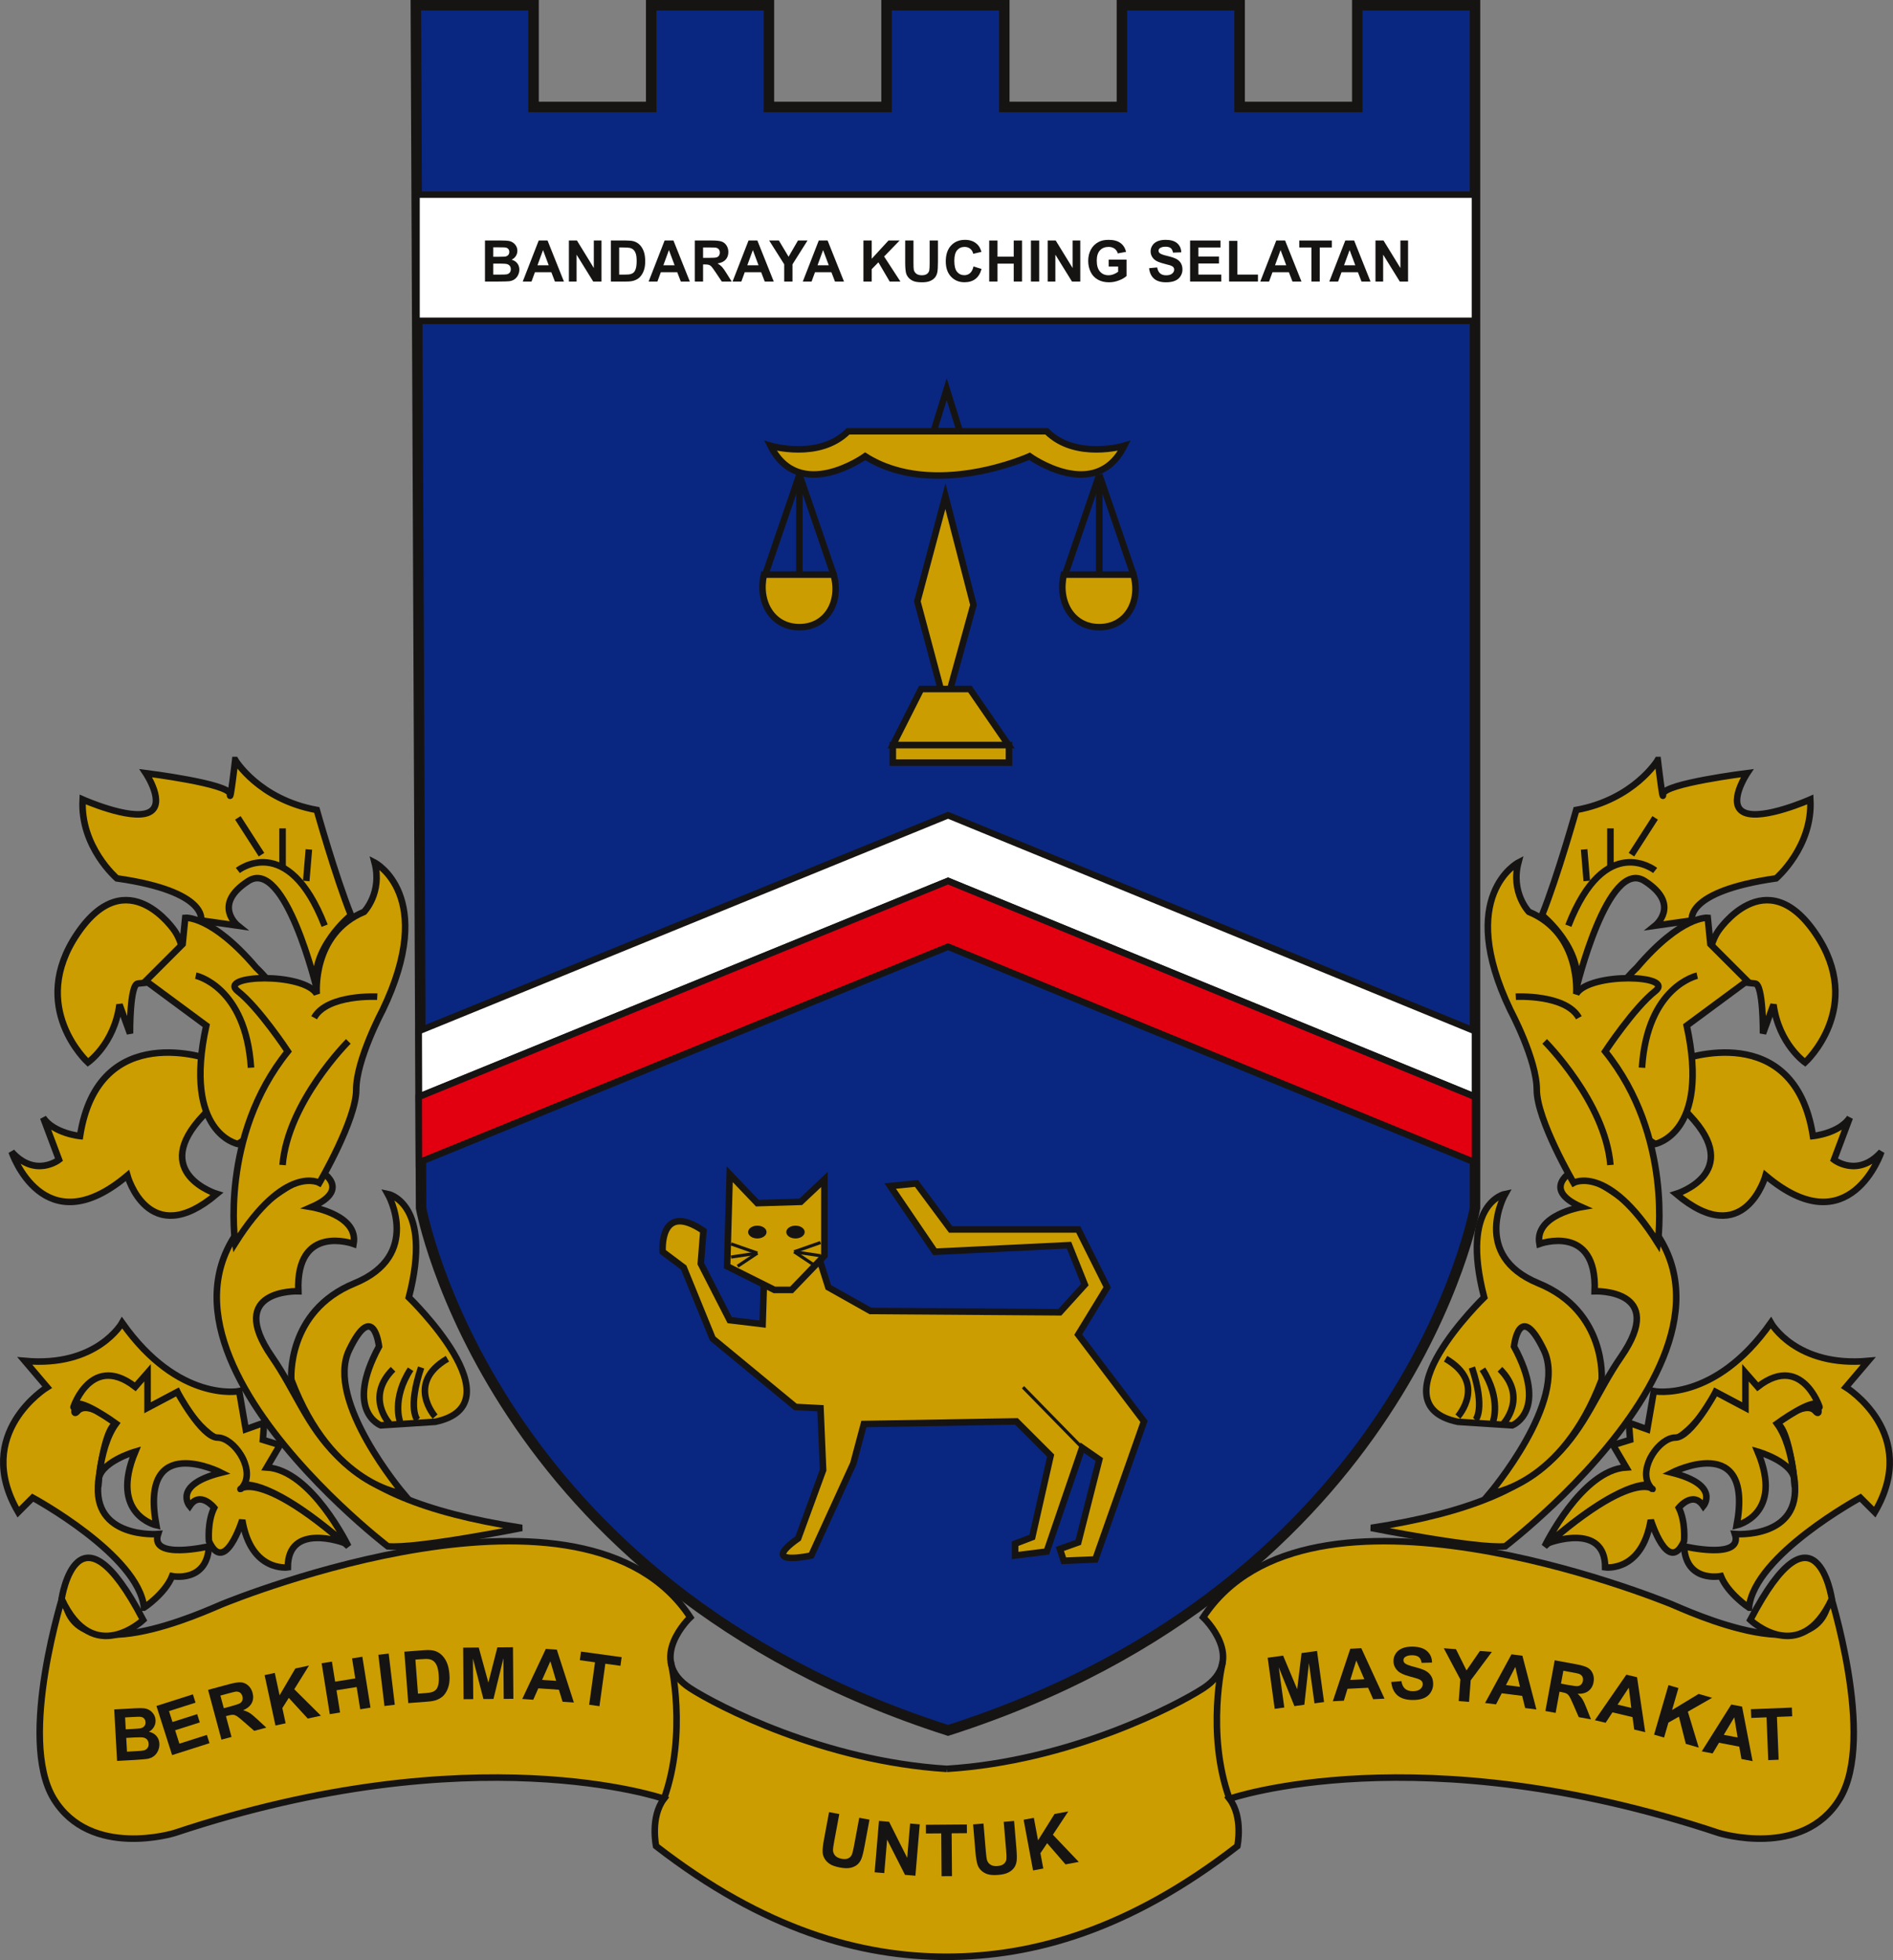 <svg xmlns:dc="http://purl.org/dc/elements/1.1/" xmlns:cc="http://creativecommons.org/ns#" xmlns:rdf="http://www.w3.org/1999/02/22-rdf-syntax-ns#" xmlns:svg="http://www.w3.org/2000/svg" xmlns="http://www.w3.org/2000/svg" xmlns:sodipodi="http://sodipodi.sourceforge.net/DTD/sodipodi-0.dtd" xmlns:inkscape="http://www.inkscape.org/namespaces/inkscape" width="289pt" height="299.297pt" viewBox="0 0 289 299.297" id="svg3270" inkscape:version="0.48.4 r9939" sodipodi:docname="South_Kuching_Emblem.svg"><rect x="0" y="0" width="289" height="299.297" fill="#808080" stroke="none"/><title id="title3272">Emblem of South Kuching</title><defs id="defs3274"><clipPath id="Clip0"><path d="M0 0 L298.49 0 L298.49 299.306 L0 299.306 L0 0 Z" transform="translate(-4.745, 8e-05)" id="path3277"></path></clipPath><clipPath id="Clip1"><path d="M0 0 L77.466 0 L77.466 17.358 L0 17.358 L0 0 Z" transform="translate(17.438, 251.531)" id="path3280"></path></clipPath><clipPath id="Clip2"><path d="M0 0 L84.927 0 L84.927 130.438 L0 130.438 L0 0 Z" transform="translate(-4.745, 115.552)" id="path3283"></path></clipPath><clipPath id="Clip3"><path d="M0 0 L84.927 0 L84.927 130.438 L0 130.438 L0 0 Z" transform="translate(208.818, 115.552)" id="path3286"></path></clipPath><clipPath id="Clip4"><path d="M0 0 L14.135 0 L14.135 4.096 L0 4.096 L0 0 Z" transform="translate(111.365, 189.499)" id="path3289"></path></clipPath><clipPath id="Clip5"><path d="M0 0 L140.928 0 L140.928 6.484 L0 6.484 L0 0 Z" transform="translate(74.04, 36.624)" id="path3292"></path></clipPath><clipPath id="Clip6"><path d="M0 0 L39.125 0 L39.125 9.896 L0 9.896 L0 0 Z" transform="translate(125.569, 276.6)" id="path3295"></path></clipPath><clipPath id="Clip7"><path d="M0 0 L80.078 0 L80.078 17.497 L0 17.497 L0 0 Z" transform="translate(193.532, 251.427)" id="path3298"></path></clipPath></defs><g id="1"><g id="Group8" clip-path="url(#Clip0)"><path style="fill:#cb9d00; fill-rule:nonzero;stroke:#161413; stroke-width:1; stroke-linecap:butt; stroke-linejoin:miter; stroke-dasharray:none;" d="M141.953 47.635 C160.762 46.46 177 37.994 181.106 35.337 C187.932 30.921 181.106 24.495 181.106 24.495 C197.168 0 250.576 21.684 252.584 22.487 C254.592 23.291 276.678 33.731 276.678 20.479 C276.678 20.479 283.906 42.968 278.284 52.204 C272.662 61.439 259.812 57.424 259.812 57.424 C214.033 42.164 185.121 52.204 185.121 52.204 C187.254 55.015 186.326 59.431 186.326 59.431 C169.833 72.225 155.095 76.321 141.953 76.33 C128.811 76.339 114.073 72.225 97.581 59.431 C97.581 59.431 96.652 55.015 98.785 52.204 C98.785 52.204 69.873 42.164 24.094 57.424 C24.094 57.424 11.244 61.439 5.622 52.204 C0 42.968 7.229 20.479 7.229 20.479 C7.229 33.731 29.314 23.291 31.322 22.487 C33.33 21.684 86.738 0 102.801 24.495 C102.801 24.495 95.975 30.921 102.801 35.337 C106.906 37.994 123.144 46.46 141.953 47.635 " transform="translate(2.581, 222.467)" id="path3302"></path><path style="fill:#092781; fill-rule:nonzero;stroke:#161413; stroke-width:1.606; stroke-linecap:butt; stroke-linejoin:miter; stroke-dasharray:none;" d="M0.8 183.65 C0.8 183.65 11.106 240.939 81.248 263.427 C151.389 240.939 161.695 183.65 161.695 183.65 L161.695 0 L143.729 0 L143.729 15.528 L125.762 15.528 L125.762 0 L107.796 0 L107.796 15.528 L89.831 15.528 L89.831 0 L71.865 0 L71.865 15.528 L53.898 15.528 L53.898 0 L35.932 0 L35.932 15.528 L17.966 15.528 L17.966 0 L0 0 L0.8 183.65 Z" transform="translate(63.488, 0.803)" id="path3304"></path><path style="fill:#ffffff; fill-rule:nonzero;stroke:#161413; stroke-width:1; stroke-linecap:butt; stroke-linejoin:miter; stroke-dasharray:none;" d="M0 32.968 L80.814 0 L161.261 32.968 L161.261 42.983 L80.814 10.039 L0.029 42.983 L0 32.968 Z" transform="translate(63.922, 124.485)" id="path3306"></path><path style="fill:#e20010; fill-rule:nonzero;stroke:#161413; stroke-width:1; stroke-linecap:butt; stroke-linejoin:miter; stroke-dasharray:none;" d="M0 32.968 L80.814 0 L161.261 32.968 L161.261 42.983 L80.814 10.039 L0.029 42.983 L0 32.968 Z" transform="translate(63.922, 134.524)" id="path3308"></path><path style="fill:#ffffff; fill-rule:nonzero;stroke:#161413; stroke-width:1; stroke-linecap:butt; stroke-linejoin:miter; stroke-dasharray:none;" d="M161.6 19.275 L0 19.275 L0 0 L161.6 0 L161.6 19.275 Z" transform="translate(63.583, 29.716)" id="path3310"></path><g id="Group1" clip-path="url(#Clip1)"><path style="fill:#161413; fill-rule:nonzero;stroke:none;" d="M0 0.209 L3.143 0.035 C3.765 0 4.231 0 4.539 0.035 C4.848 0.07 5.127 0.163 5.378 0.315 C5.628 0.466 5.841 0.674 6.017 0.938 C6.193 1.203 6.291 1.505 6.31 1.845 C6.33 2.213 6.25 2.557 6.068 2.875 C5.887 3.193 5.63 3.438 5.299 3.611 C5.786 3.725 6.168 3.941 6.443 4.264 C6.72 4.585 6.87 4.973 6.896 5.428 C6.915 5.785 6.852 6.137 6.704 6.484 C6.556 6.831 6.344 7.114 6.067 7.332 C5.791 7.55 5.443 7.693 5.024 7.764 C4.761 7.807 4.123 7.86 3.112 7.924 L0.436 8.071 L0 0.209 Z M1.66 1.43 L1.761 3.248 L2.801 3.191 C3.42 3.156 3.804 3.126 3.953 3.1 C4.223 3.053 4.431 2.946 4.578 2.782 C4.725 2.618 4.792 2.409 4.777 2.155 C4.764 1.912 4.686 1.719 4.543 1.574 C4.401 1.43 4.196 1.348 3.93 1.331 C3.772 1.321 3.319 1.338 2.572 1.379 L1.66 1.43 Z M1.833 4.557 L1.95 6.659 L3.419 6.577 C3.991 6.546 4.354 6.51 4.505 6.469 C4.739 6.413 4.925 6.298 5.064 6.123 C5.204 5.949 5.266 5.722 5.25 5.443 C5.237 5.207 5.169 5.01 5.045 4.852 C4.922 4.693 4.75 4.583 4.529 4.52 C4.309 4.457 3.837 4.445 3.115 4.485 L1.833 4.557 Z" transform="translate(17.438, 260.818)" id="path3313"></path><path style="fill:#161413; fill-rule:nonzero;stroke:none;" d="M2.392 9.278 L0 1.773 L5.564 0 L5.969 1.27 L1.92 2.56 L2.45 4.224 L6.218 3.023 L6.621 4.287 L2.853 5.488 L3.504 7.531 L7.697 6.194 L8.1 7.459 L2.392 9.278 Z" transform="translate(23.883, 258.723)" id="path3315"></path><path style="fill:#161413; fill-rule:nonzero;stroke:none;" d="M2.045 8.784 L0 1.179 L3.232 0.309 C4.045 0.091 4.654 0 5.059 0.037 C5.464 0.075 5.824 0.238 6.14 0.528 C6.455 0.818 6.673 1.188 6.794 1.638 C6.947 2.208 6.906 2.725 6.671 3.187 C6.435 3.648 5.997 4.018 5.356 4.294 C5.739 4.398 6.07 4.538 6.349 4.711 C6.627 4.885 7.03 5.218 7.556 5.711 L8.883 6.945 L7.046 7.439 L5.491 6.082 C4.938 5.597 4.568 5.297 4.381 5.183 C4.194 5.067 4.012 5.003 3.834 4.99 C3.656 4.976 3.391 5.018 3.038 5.112 L2.727 5.196 L3.581 8.371 L2.045 8.784 Z M2.4 3.981 L3.537 3.677 C4.273 3.478 4.725 3.323 4.892 3.212 C5.058 3.101 5.173 2.954 5.236 2.774 C5.298 2.595 5.299 2.39 5.238 2.162 C5.169 1.906 5.045 1.718 4.866 1.597 C4.688 1.476 4.468 1.429 4.207 1.454 C4.079 1.471 3.703 1.562 3.08 1.73 L1.882 2.052 L2.4 3.981 Z" transform="translate(31.766, 256.858)" id="path3317"></path><path style="fill:#161413; fill-rule:nonzero;stroke:none;" d="M1.659 9.157 L0 1.462 L1.554 1.127 L2.29 4.544 L4.692 0.45 L6.781 0 L4.53 3.622 L8.598 7.661 L6.587 8.095 L3.693 4.939 L2.711 6.497 L3.212 8.822 L1.659 9.157 Z" transform="translate(40.395, 254.324)" id="path3319"></path><path style="fill:#161413; fill-rule:nonzero;stroke:none;" d="M1.245 8.77 L0 0.996 L1.569 0.744 L2.059 3.804 L5.135 3.311 L4.644 0.252 L6.214 0 L7.459 7.774 L5.89 8.025 L5.346 4.626 L2.27 5.119 L2.814 8.518 L1.245 8.77 Z" transform="translate(49.103, 252.98)" id="path3321"></path><path style="fill:#161413; fill-rule:nonzero;stroke:none;" d="M0.932 8.006 L0 0.188 L1.579 0 L2.51 7.817 L0.932 8.006 Z" transform="translate(57.762, 252.497)" id="path3323"></path><path style="fill:#161413; fill-rule:nonzero;stroke:none;" d="M0 0.272 L2.897 0.05 C3.551 0 4.053 0.013 4.403 0.086 C4.874 0.186 5.287 0.398 5.642 0.719 C5.997 1.04 6.279 1.445 6.489 1.934 C6.699 2.422 6.832 3.034 6.888 3.769 C6.937 4.416 6.899 4.979 6.774 5.459 C6.622 6.046 6.377 6.529 6.039 6.91 C5.785 7.199 5.429 7.436 4.973 7.622 C4.631 7.76 4.168 7.851 3.583 7.896 L0.599 8.123 L0 0.272 Z M1.687 1.478 L2.083 6.679 L3.267 6.589 C3.71 6.555 4.028 6.506 4.22 6.44 C4.473 6.356 4.677 6.231 4.835 6.065 C4.993 5.898 5.112 5.636 5.192 5.275 C5.273 4.916 5.29 4.433 5.244 3.825 C5.197 3.218 5.108 2.757 4.976 2.439 C4.844 2.123 4.675 1.881 4.468 1.714 C4.261 1.546 4.007 1.441 3.706 1.399 C3.481 1.367 3.045 1.375 2.399 1.424 L1.687 1.478 Z" transform="translate(61.73, 251.94)" id="path3325"></path><path style="fill:#161413; fill-rule:nonzero;stroke:none;" d="M0.062 7.935 L0 0.061 L2.379 0.041 L3.851 5.401 L5.221 0.019 L7.606 0 L7.668 7.874 L6.191 7.886 L6.142 1.688 L4.628 7.899 L3.097 7.91 L1.491 1.725 L1.54 7.923 L0.062 7.935 Z" transform="translate(70.709, 251.531)" id="path3327"></path><path style="fill:#161413; fill-rule:nonzero;stroke:none;" d="M7.884 8.188 L6.158 8.07 L5.595 6.238 L2.454 6.022 L1.683 7.763 L0 7.647 L3.6 0 L5.277 0.115 L7.884 8.188 Z M5.176 4.88 L4.294 1.89 L3.033 4.732 L5.176 4.88 Z" transform="translate(79.729, 251.783)" id="path3329"></path><path style="fill:#161413; fill-rule:nonzero;stroke:none;" d="M1.42 8.12 L2.315 1.639 L0 1.319 L0.182 0 L6.381 0.855 L6.2 2.175 L3.89 1.855 L2.996 8.338 L1.42 8.12 Z" transform="translate(88.523, 252.193)" id="path3331"></path></g><path style="fill:none;stroke:#161413; stroke-width:1; stroke-linecap:butt; stroke-linejoin:miter; stroke-dasharray:none;" d="M1.039 0 C1.039 0 3.614 10.851 0 20.892 " transform="translate(101.366, 253.78)" id="path3333"></path><g id="Group2" clip-path="url(#Clip2)"><path style="fill:#cb9d00; fill-rule:nonzero;stroke:#161413; stroke-width:1; stroke-linecap:butt; stroke-linejoin:miter; stroke-dasharray:none;" d="M0.401 6.024 C0.401 6.024 7.63 9.236 10.44 8.031 C13.252 6.827 10.04 2.008 10.04 2.008 C10.04 2.008 22.89 3.614 22.89 5.22 C22.89 6.827 23.692 0 23.692 0 C23.692 0 27.307 6.024 36.141 7.63 C36.141 7.63 38.952 17.669 41.361 23.692 C41.361 23.692 34.937 28.913 36.141 34.937 C36.141 34.937 31.322 14.858 25.7 18.472 C20.079 22.086 24.094 25.299 24.094 25.299 L18.472 24.496 C18.472 24.496 19.677 20.079 5.622 18.071 C5.622 18.071 0 13.252 0.401 6.024 Z" transform="translate(12.219, 116.052)" id="path3336"></path><path style="fill:none;stroke:#161413; stroke-width:1; stroke-linecap:butt; stroke-linejoin:miter; stroke-dasharray:none;" d="M0 6.023 C0 6.023 7.629 0 13.252 14.456 " transform="translate(36.313, 126.895)" id="path3338"></path><path style="fill:none;stroke:#161413; stroke-width:1; stroke-linecap:butt; stroke-linejoin:miter; stroke-dasharray:none;" d="M0 6.024 L0 0 " transform="translate(43.14, 126.493)" id="path3340"></path><path style="fill:none;stroke:#161413; stroke-width:1; stroke-linecap:butt; stroke-linejoin:miter; stroke-dasharray:none;" d="M3.614 5.622 L0 0 " transform="translate(36.313, 124.887)" id="path3342"></path><path style="fill:none;stroke:#161413; stroke-width:1; stroke-linecap:butt; stroke-linejoin:miter; stroke-dasharray:none;" d="M0 4.819 L0.402 0 " transform="translate(46.753, 129.705)" id="path3344"></path><path style="fill:#cb9d00; fill-rule:nonzero;stroke:#161413; stroke-width:1; stroke-linecap:butt; stroke-linejoin:miter; stroke-dasharray:none;" d="M50.998 57.424 C50.998 57.424 0 18.472 40.558 0 C40.558 0 45.778 2.811 39.353 5.621 C39.353 5.621 46.582 6.826 45.778 11.244 C45.778 11.244 36.944 8.031 37.346 18.472 C37.346 18.472 26.102 18.07 33.33 28.511 C40.558 38.952 40.157 49.794 71.478 54.612 C71.478 54.612 55.416 57.825 50.998 57.424 Z" transform="translate(8.203, 178.697)" id="path3346"></path><path style="fill:#cb9d00; fill-rule:nonzero;stroke:#161413; stroke-width:1; stroke-linecap:butt; stroke-linejoin:miter; stroke-dasharray:none;" d="M30.519 6.426 C30.519 6.426 13.252 0 10.44 18.07 C10.44 18.07 6.425 17.669 4.818 15.26 L7.229 21.685 C7.229 21.685 3.614 24.496 0 20.48 C0 20.48 4.818 34.936 17.668 24.094 C17.668 24.094 20.881 35.739 31.322 26.904 C31.322 26.904 20.881 23.692 29.314 14.857 C37.747 6.024 30.519 6.426 30.519 6.426 Z" transform="translate(1.778, 155.406)" id="path3348"></path><path style="fill:#cb9d00; fill-rule:nonzero;stroke:#161413; stroke-width:1; stroke-linecap:butt; stroke-linejoin:miter; stroke-dasharray:none;" d="M16.866 18.873 C15.599 18.969 15.661 26.503 15.661 26.503 L14.055 22.086 C13.251 28.11 9.236 30.92 9.236 30.92 C9.236 30.92 0 22.488 7.63 11.244 C15.259 0 22.487 10.843 22.487 10.843 C22.487 10.843 27.576 18.071 16.866 18.873 Z" transform="translate(4.188, 131.311)" id="path3350"></path><path style="fill:#cb9d00; fill-rule:nonzero;stroke:#161413; stroke-width:1; stroke-linecap:butt; stroke-linejoin:miter; stroke-dasharray:none;" d="M57.424 34.133 C57.424 34.133 51.802 22.487 44.975 22.086 L46.983 18.673 L44.373 17.869 L44.574 15.259 L41.763 16.263 L40.759 10.44 C40.759 10.44 31.523 12.247 22.889 0 C22.889 0 19.074 6.826 8.031 5.822 L11.444 9.838 C11.444 9.838 0 16.865 7.027 28.912 L9.235 26.704 C9.235 26.704 25.43 35.472 26.233 43.503 C26.233 43.503 29.446 41.364 30.519 38.684 C30.519 38.684 35.871 39.755 36.141 34.133 C36.141 34.133 27.04 36.275 28.379 32.26 C28.379 32.26 18.202 33.062 19.275 24.229 C20.348 15.393 21.955 15.393 21.955 15.393 C21.955 15.393 17.669 11.642 16.062 13.518 C14.456 15.393 17.135 5.757 24.896 9.772 L26.503 8.699 L26.773 12.984 L31.322 10.575 C31.322 10.575 34.001 16.461 38.55 18.337 C43.099 20.213 41.493 24.762 41.493 24.762 C41.493 24.762 45.508 23.692 57.424 34.133 Z" transform="translate(-4.245, 201.988)" id="path3352"></path><path style="fill:#cb9d00; fill-rule:nonzero;stroke:#161413; stroke-width:1; stroke-linecap:butt; stroke-linejoin:miter; stroke-dasharray:none;" d="M9.907 15.526 C9.907 15.526 4.286 17.136 4.286 20.078 C4.286 23.02 4.019 15.259 6.965 11.243 C6.965 11.243 1.073 6.958 0.539 8.564 C0 10.171 2.679 0 9.907 5.622 L11.784 3.479 L11.784 8.834 L16.333 6.425 C16.333 6.425 20.078 13.383 22.488 13.383 C24.898 13.383 28.11 17.932 26.503 20.611 C24.898 23.29 25.97 15.793 41.763 29.445 C41.763 29.445 33.198 26.233 33.198 33.194 C33.198 33.194 27.577 33.998 26.24 25.967 C26.24 25.967 23.561 34.534 21.151 29.179 C21.151 29.179 20.882 26.236 21.954 24.094 C21.954 24.094 19.815 21.414 18.209 23.824 C18.209 23.824 15.53 20.611 23.027 18.738 C23.027 18.738 10.441 12.313 13.12 26.77 C13.12 26.77 5.892 25.163 9.907 15.526 Z" transform="translate(10.744, 206.138)" id="path3354"></path><path style="fill:#cb9d00; fill-rule:nonzero;stroke:#161413; stroke-width:1; stroke-linecap:butt; stroke-linejoin:miter; stroke-dasharray:none;" d="M0.803 28.377 C0.803 28.377 0 17.936 10.441 13.654 C20.881 9.372 15.529 0 15.529 0 C15.529 0 22.488 1.34 18.742 15.797 C18.742 15.797 35.607 32.123 22.757 34.802 L14.457 35.339 C14.457 35.339 8.837 33.195 14.192 23.292 C14.192 23.292 13.386 16.066 9.637 23.828 C5.892 31.59 17.939 45.779 17.939 45.779 C17.939 45.779 6.961 44.706 0.803 28.377 Z" transform="translate(43.673, 182.31)" id="path3356"></path><path style="fill:none;stroke:#161413; stroke-width:1; stroke-linecap:butt; stroke-linejoin:miter; stroke-dasharray:none;" d="M4.549 8.835 C4.549 8.835 0 3.746 6.425 0 " transform="translate(61.881, 207.474)" id="path3358"></path><path style="fill:none;stroke:#161413; stroke-width:1; stroke-linecap:butt; stroke-linejoin:miter; stroke-dasharray:none;" d="M3.752 8.301 C3.752 8.301 0 4.282 4.285 0 " transform="translate(55.72, 209.08)" id="path3360"></path><path style="fill:none;stroke:#161413; stroke-width:1; stroke-linecap:butt; stroke-linejoin:miter; stroke-dasharray:none;" d="M1.34 8.031 C1.34 8.031 0 4.549 2.946 0 " transform="translate(59.738, 209.08)" id="path3362"></path><path style="fill:none;stroke:#161413; stroke-width:1; stroke-linecap:butt; stroke-linejoin:miter; stroke-dasharray:none;" d="M1.603 8.031 C1.603 8.031 0 6.425 2.143 0 " transform="translate(62.148, 208.814)" id="path3364"></path><path style="fill:#cb9d00; fill-rule:nonzero;stroke:#161413; stroke-width:1; stroke-linecap:butt; stroke-linejoin:miter; stroke-dasharray:none;" d="M14.055 34.937 C14.055 34.937 5.622 33.33 9.235 16.866 L0 10.039 L5.622 4.418 L6.023 0.402 C6.023 0.402 10.039 0 16.866 8.031 C16.866 8.031 33.461 23.024 14.055 34.937 Z" transform="translate(22.258, 139.745)" id="path3366"></path><path style="fill:#cb9d00; fill-rule:nonzero;stroke:#161413; stroke-width:1; stroke-linecap:butt; stroke-linejoin:miter; stroke-dasharray:none;" d="M10.842 28.837 C10.842 28.837 6.425 22.15 3.212 19.643 C0 17.136 13.252 16.717 15.259 20.062 C15.259 20.062 14.456 10.866 22.487 7.524 C22.487 7.524 25.298 4.598 24.094 0 C24.094 0 33.731 5.015 25.298 22.567 C25.298 22.567 21.283 30.089 21.283 34.688 C21.283 39.284 15.66 48.898 15.66 48.898 C15.66 48.898 10.441 45.974 2.811 58.093 C2.811 58.093 0.401 41.794 10.842 28.837 Z" transform="translate(33.1, 131.713)" id="path3368"></path><path style="fill:none;stroke:#161413; stroke-width:1; stroke-linecap:butt; stroke-linejoin:miter; stroke-dasharray:none;" d="M0 0 C0 0 7.63 1.607 8.433 14.055 " transform="translate(29.888, 148.981)" id="path3370"></path><path style="fill:none;stroke:#161413; stroke-width:1; stroke-linecap:butt; stroke-linejoin:miter; stroke-dasharray:none;" d="M9.638 0.401 C9.638 0.401 2.008 0 0 3.614 " transform="translate(47.958, 151.791)" id="path3372"></path><path style="fill:none;stroke:#161413; stroke-width:1; stroke-linecap:butt; stroke-linejoin:miter; stroke-dasharray:none;" d="M10.039 0 C10.039 0 0.803 9.236 0 18.874 " transform="translate(43.14, 159.02)" id="path3374"></path></g><g id="Group3" clip-path="url(#Clip3)"><path style="fill:#cb9d00; fill-rule:nonzero;stroke:#161413; stroke-width:1; stroke-linecap:butt; stroke-linejoin:miter; stroke-dasharray:none;" d="M40.959 6.024 C40.959 6.024 33.73 9.236 30.92 8.031 C28.109 6.827 31.32 2.008 31.32 2.008 C31.32 2.008 18.472 3.614 18.472 5.22 C18.472 6.827 17.668 0 17.668 0 C17.668 0 14.054 6.024 5.22 7.63 C5.22 7.63 2.408 17.669 0 23.692 C0 23.692 6.424 28.913 5.22 34.937 C5.22 34.937 10.038 14.858 15.66 18.472 C21.282 22.086 17.267 25.299 17.267 25.299 L22.889 24.496 C22.889 24.496 21.684 20.079 35.738 18.071 C35.738 18.071 41.36 13.252 40.959 6.024 Z" transform="translate(235.421, 116.052)" id="path3377"></path><path style="fill:none;stroke:#161413; stroke-width:1; stroke-linecap:butt; stroke-linejoin:miter; stroke-dasharray:none;" d="M13.251 6.023 C13.251 6.023 5.621 0 0 14.456 " transform="translate(239.437, 126.895)" id="path3379"></path><path style="fill:none;stroke:#161413; stroke-width:1; stroke-linecap:butt; stroke-linejoin:miter; stroke-dasharray:none;" d="M0 6.024 L0 0 " transform="translate(245.86, 126.493)" id="path3381"></path><path style="fill:none;stroke:#161413; stroke-width:1; stroke-linecap:butt; stroke-linejoin:miter; stroke-dasharray:none;" d="M0 5.622 L3.614 0 " transform="translate(249.073, 124.887)" id="path3383"></path><path style="fill:none;stroke:#161413; stroke-width:1; stroke-linecap:butt; stroke-linejoin:miter; stroke-dasharray:none;" d="M0.402 4.819 L0 0 " transform="translate(241.845, 129.705)" id="path3385"></path><path style="fill:#cb9d00; fill-rule:nonzero;stroke:#161413; stroke-width:1; stroke-linecap:butt; stroke-linejoin:miter; stroke-dasharray:none;" d="M20.48 57.424 C20.48 57.424 71.478 18.472 30.92 0 C30.92 0 25.7 2.811 32.125 5.621 C32.125 5.621 24.898 6.826 25.7 11.244 C25.7 11.244 34.534 8.031 34.134 18.472 C34.134 18.472 45.376 18.07 38.149 28.511 C30.92 38.952 31.322 49.794 0 54.612 C0 54.612 16.062 57.825 20.48 57.424 Z" transform="translate(209.318, 178.697)" id="path3387"></path><path style="fill:#cb9d00; fill-rule:nonzero;stroke:#161413; stroke-width:1; stroke-linecap:butt; stroke-linejoin:miter; stroke-dasharray:none;" d="M7.229 6.426 C7.229 6.426 24.496 0 27.307 18.07 C27.307 18.07 31.322 17.669 32.929 15.26 L30.518 21.685 C30.518 21.685 34.134 24.496 37.747 20.48 C37.747 20.48 32.929 34.936 20.078 24.094 C20.078 24.094 16.866 35.739 6.425 26.904 C6.425 26.904 16.866 23.692 8.434 14.857 C0 6.024 7.229 6.426 7.229 6.426 Z" transform="translate(249.475, 155.406)" id="path3389"></path><path style="fill:#cb9d00; fill-rule:nonzero;stroke:#161413; stroke-width:1; stroke-linecap:butt; stroke-linejoin:miter; stroke-dasharray:none;" d="M10.707 18.873 C11.972 18.969 11.912 26.503 11.912 26.503 L13.518 22.086 C14.322 28.11 18.338 30.92 18.338 30.92 C18.338 30.92 27.573 22.488 19.943 11.244 C12.313 0 5.086 10.843 5.086 10.843 C5.086 10.843 0 18.071 10.707 18.873 Z" transform="translate(257.239, 131.311)" id="path3391"></path><path style="fill:#cb9d00; fill-rule:nonzero;stroke:#161413; stroke-width:1; stroke-linecap:butt; stroke-linejoin:miter; stroke-dasharray:none;" d="M0 34.133 C0 34.133 5.622 22.487 12.448 22.086 L10.441 18.673 L13.051 17.869 L12.851 15.259 L15.662 16.263 L16.665 10.44 C16.665 10.44 25.901 12.247 34.535 0 C34.535 0 38.35 6.826 49.393 5.822 L45.98 9.838 C45.98 9.838 57.424 16.865 50.397 28.912 L48.188 26.704 C48.188 26.704 31.991 35.472 31.188 43.503 C31.188 43.503 27.976 41.364 26.904 38.684 C26.904 38.684 21.55 39.755 21.283 34.133 C21.283 34.133 30.384 36.275 29.048 32.26 C29.048 32.26 39.219 33.062 38.15 24.229 C37.079 15.393 35.473 15.393 35.473 15.393 C35.473 15.393 39.756 11.642 41.361 13.518 C42.967 15.393 40.292 5.757 32.526 9.772 L30.92 8.699 L30.653 12.984 L26.103 10.575 C26.103 10.575 23.426 16.461 18.873 18.337 C14.321 20.213 15.928 24.762 15.928 24.762 C15.928 24.762 11.912 23.692 0 34.133 Z" transform="translate(235.821, 201.988)" id="path3393"></path><path style="fill:#cb9d00; fill-rule:nonzero;stroke:#161413; stroke-width:1; stroke-linecap:butt; stroke-linejoin:miter; stroke-dasharray:none;" d="M31.858 15.526 C31.858 15.526 37.481 17.136 37.481 20.078 C37.481 23.02 37.747 15.259 34.805 11.243 C34.805 11.243 40.69 6.958 41.23 8.564 C41.763 10.171 39.088 0 31.858 5.622 L29.985 3.479 L29.985 8.834 L25.435 6.425 C25.435 6.425 21.685 13.383 19.275 13.383 C16.866 13.383 13.653 17.932 15.26 20.611 C16.866 23.29 15.8 15.793 0 29.445 C0 29.445 8.568 26.233 8.568 33.194 C8.568 33.194 14.188 33.998 15.53 25.967 C15.53 25.967 18.205 34.534 20.615 29.179 C20.615 29.179 20.882 26.236 19.811 24.094 C19.811 24.094 21.954 21.414 23.561 23.824 C23.561 23.824 26.234 20.611 18.742 18.738 C18.742 18.738 31.323 12.313 28.646 26.77 C28.646 26.77 35.874 25.163 31.858 15.526 Z" transform="translate(236.489, 206.138)" id="path3395"></path><path style="fill:#cb9d00; fill-rule:nonzero;stroke:#161413; stroke-width:1; stroke-linecap:butt; stroke-linejoin:miter; stroke-dasharray:none;" d="M34.801 28.377 C34.801 28.377 35.605 17.936 25.164 13.654 C14.723 9.372 20.078 0 20.078 0 C20.078 0 13.117 1.34 16.865 15.797 C16.865 15.797 0 32.123 12.85 34.802 L21.148 35.339 C21.148 35.339 26.77 33.195 21.418 23.292 C21.418 23.292 22.221 16.066 25.967 23.828 C29.717 31.59 17.67 45.779 17.67 45.779 C17.67 45.779 28.645 44.706 34.801 28.377 Z" transform="translate(209.72, 182.31)" id="path3397"></path><path style="fill:none;stroke:#161413; stroke-width:1; stroke-linecap:butt; stroke-linejoin:miter; stroke-dasharray:none;" d="M1.872 8.835 C1.872 8.835 6.425 3.746 0 0 " transform="translate(220.697, 207.474)" id="path3399"></path><path style="fill:none;stroke:#161413; stroke-width:1; stroke-linecap:butt; stroke-linejoin:miter; stroke-dasharray:none;" d="M0.536 8.301 C0.536 8.301 4.281 4.282 0 0 " transform="translate(228.995, 209.08)" id="path3401"></path><path style="fill:none;stroke:#161413; stroke-width:1; stroke-linecap:butt; stroke-linejoin:miter; stroke-dasharray:none;" d="M1.607 8.031 C1.607 8.031 2.942 4.549 0 0 " transform="translate(226.318, 209.08)" id="path3403"></path><path style="fill:none;stroke:#161413; stroke-width:1; stroke-linecap:butt; stroke-linejoin:miter; stroke-dasharray:none;" d="M0.532 8.031 C0.532 8.031 2.14 6.425 0 0 " transform="translate(224.713, 208.814)" id="path3405"></path><path style="fill:#cb9d00; fill-rule:nonzero;stroke:#161413; stroke-width:1; stroke-linecap:butt; stroke-linejoin:miter; stroke-dasharray:none;" d="M19.411 34.937 C19.411 34.937 27.844 33.33 24.23 16.866 L33.465 10.039 L27.844 4.418 L27.442 0.402 C27.442 0.402 23.427 0 16.601 8.031 C16.601 8.031 0 23.024 19.411 34.937 Z" transform="translate(233.276, 139.745)" id="path3407"></path><path style="fill:#cb9d00; fill-rule:nonzero;stroke:#161413; stroke-width:1; stroke-linecap:butt; stroke-linejoin:miter; stroke-dasharray:none;" d="M22.889 28.837 C22.889 28.837 27.306 22.15 30.519 19.643 C33.73 17.136 20.479 16.717 18.472 20.062 C18.472 20.062 19.274 10.866 11.243 7.524 C11.243 7.524 8.432 4.598 9.637 0 C9.637 0 0 5.015 8.432 22.567 C8.432 22.567 12.447 30.089 12.447 34.688 C12.447 39.284 18.069 48.898 18.069 48.898 C18.069 48.898 23.29 45.974 30.92 58.093 C30.92 58.093 33.33 41.794 22.889 28.837 Z" transform="translate(222.169, 131.713)" id="path3409"></path><path style="fill:none;stroke:#161413; stroke-width:1; stroke-linecap:butt; stroke-linejoin:miter; stroke-dasharray:none;" d="M8.434 0 C8.434 0 0.805 1.607 0 14.055 " transform="translate(250.679, 148.981)" id="path3411"></path><path style="fill:none;stroke:#161413; stroke-width:1; stroke-linecap:butt; stroke-linejoin:miter; stroke-dasharray:none;" d="M0 0.401 C0 0.401 7.629 0 9.637 3.614 " transform="translate(231.405, 151.791)" id="path3413"></path><path style="fill:none;stroke:#161413; stroke-width:1; stroke-linecap:butt; stroke-linejoin:miter; stroke-dasharray:none;" d="M0 0 C0 0 9.236 9.236 10.039 18.874 " transform="translate(235.821, 159.02)" id="path3415"></path></g><path style="fill:#cb9d00; fill-rule:nonzero;stroke:#161413; stroke-width:1; stroke-linecap:butt; stroke-linejoin:miter; stroke-dasharray:none;" d="M0 16.062 C0 16.062 2.41 0 12.449 19.274 C12.449 19.274 4.819 26.503 0 16.062 Z" transform="translate(9.408, 228.089)" id="path3417"></path><path style="fill:none;stroke:#161413; stroke-width:1; stroke-linecap:butt; stroke-linejoin:miter; stroke-dasharray:none;" d="M2.575 0 C2.575 0 0 10.851 3.614 20.892 " transform="translate(184.088, 253.78)" id="path3419"></path><path style="fill:#cb9d00; fill-rule:nonzero;stroke:#161413; stroke-width:1; stroke-linecap:butt; stroke-linejoin:miter; stroke-dasharray:none;" d="M12.449 16.062 C12.449 16.062 10.039 0 0 19.274 C0 19.274 7.63 26.503 12.449 16.062 Z" transform="translate(267.212, 228.089)" id="path3421"></path><path style="fill:#cb9d00; fill-rule:nonzero;stroke:#161413; stroke-width:1; stroke-linecap:butt; stroke-linejoin:miter; stroke-dasharray:none;" d="M4.286 0 L0 16.062 L4.286 32.125 L8.571 16.598 L4.286 0 Z" transform="translate(140.048, 75.763)" id="path3423"></path><path style="fill:#cb9d00; fill-rule:nonzero;stroke:#161413; stroke-width:1; stroke-linecap:butt; stroke-linejoin:miter; stroke-dasharray:none;" d="M4.317 0 L11.771 0 L17.668 8.566 L0 8.566 L4.317 0 Z" transform="translate(136.303, 105.21)" id="path3425"></path><path style="fill:#cb9d00; fill-rule:nonzero;stroke:#161413; stroke-width:1; stroke-linecap:butt; stroke-linejoin:miter; stroke-dasharray:none;" d="M17.737 2.678 L0 2.678 L0 0 L17.737 0 L17.737 2.678 Z" transform="translate(136.303, 113.776)" id="path3427"></path><path style="fill:#cb9d00; fill-rule:nonzero;stroke:#161413; stroke-width:1; stroke-linecap:butt; stroke-linejoin:miter; stroke-dasharray:none;" d="M0.956 0 L11.598 0 C12.774 4.117 10.553 8.031 6.377 8.031 C2.201 8.031 0 4.117 0.956 0 Z" transform="translate(115.67, 87.742)" id="path3429"></path><path style="fill:none;stroke:#161413; stroke-width:1; stroke-linecap:butt; stroke-linejoin:miter; stroke-dasharray:none;" d="M5.221 0 L0 15.259 " transform="translate(116.826, 72.483)" id="path3431"></path><path style="fill:none;stroke:#161413; stroke-width:1; stroke-linecap:butt; stroke-linejoin:miter; stroke-dasharray:none;" d="M0 0 L5.221 15.259 " transform="translate(122.047, 72.483)" id="path3433"></path><path style="fill:none;stroke:#161413; stroke-width:1; stroke-linecap:butt; stroke-linejoin:miter; stroke-dasharray:none;" d="M0 0 L0 15.259 " transform="translate(122.047, 72.483)" id="path3435"></path><path style="fill:#cb9d00; fill-rule:nonzero;stroke:#161413; stroke-width:1; stroke-linecap:butt; stroke-linejoin:miter; stroke-dasharray:none;" d="M0.956 0 L11.598 0 C12.774 4.117 10.553 8.031 6.377 8.031 C2.201 8.031 0 4.117 0.956 0 Z" transform="translate(161.448, 87.742)" id="path3437"></path><path style="fill:none;stroke:#161413; stroke-width:1; stroke-linecap:butt; stroke-linejoin:miter; stroke-dasharray:none;" d="M5.221 0 L0 15.259 " transform="translate(162.605, 72.483)" id="path3439"></path><path style="fill:none;stroke:#161413; stroke-width:1; stroke-linecap:butt; stroke-linejoin:miter; stroke-dasharray:none;" d="M0 0 L5.221 15.259 " transform="translate(167.825, 72.483)" id="path3441"></path><path style="fill:none;stroke:#161413; stroke-width:1; stroke-linecap:butt; stroke-linejoin:miter; stroke-dasharray:none;" d="M0 0 L0 15.259 " transform="translate(167.825, 72.483)" id="path3443"></path><path style="fill:#cb9d00; fill-rule:nonzero;stroke:#161413; stroke-width:1; stroke-linecap:butt; stroke-linejoin:miter; stroke-dasharray:none;" d="M42.164 0 C46.581 4.417 54.01 2.208 54.01 2.208 C49.592 11.043 39.553 3.815 39.553 3.815 C39.553 3.815 24.897 10.44 14.457 3.815 C14.457 3.815 4.417 11.043 0 2.208 C0 2.208 7.429 4.417 11.846 0 L42.164 0 Z" transform="translate(117.629, 65.857)" id="path3445"></path><path style="fill:#cb9d00; fill-rule:nonzero;stroke:#161413; stroke-width:1; stroke-linecap:butt; stroke-linejoin:miter; stroke-dasharray:none;" d="M24.608 11.765 L25.9 15.862 L32.325 19.476 L61.238 19.677 L65.053 15.46 L62.644 9.437 L42.164 10.44 L35.337 0.402 L39.353 0 L44.573 7.027 L64.049 7.027 L68.466 15.862 L64.049 23.09 L74.089 36.342 L66.659 57.424 L61.84 57.624 L61.238 55.817 L64.049 54.813 L67.262 42.164 L64.652 40.357 L59.23 56.219 L54.411 56.821 L54.411 55.014 L57.022 54.011 L59.833 41.562 L54.612 36.342 L31.322 36.743 L29.715 42.767 L23.291 56.821 C23.291 56.821 15.058 58.628 21.283 54.211 L25.098 43.77 L24.696 34.334 L20.881 34.133 L8.232 23.692 L3.814 12.85 L0.603 10.44 C0.603 10.44 0 2.61 6.826 7.229 L6.425 12.247 L10.842 20.881 L15.862 21.483 L16.062 15.059 C16.062 15.059 20.078 8.231 25.298 11.043 " transform="translate(100.563, 180.705)" id="path3447"></path><path style="fill:#bba57f; fill-rule:nonzero;stroke:#161413; stroke-width:0.482; stroke-linecap:butt; stroke-linejoin:miter; stroke-dasharray:none;" d="M0 0 L9.036 9.236 " transform="translate(156.18, 211.826)" id="path3449"></path><path style="fill:#cb9d00; fill-rule:nonzero;stroke:#161413; stroke-width:1; stroke-linecap:butt; stroke-linejoin:miter; stroke-dasharray:none;" d="M0 14.055 L0.401 0 L4.618 4.417 L11.244 4.216 L14.858 0.803 L14.858 12.448 L14.167 13.17 L9.838 17.668 L7.228 17.668 L0 14.055 Z" transform="translate(111.004, 179.299)" id="path3451"></path><path style="fill:#161413; fill-rule:nonzero;stroke:none;" d="M2.811 0.979 C2.811 1.518 2.184 1.957 1.405 1.957 C0.627 1.957 0 1.518 0 0.979 C0 0.438 0.627 0 1.405 0 C2.184 0 2.811 0.438 2.811 0.979 Z" transform="translate(114.216, 187.155)" id="path3453"></path><path style="fill:#161413; fill-rule:nonzero;stroke:none;" d="M2.811 0.979 C2.811 1.518 2.184 1.957 1.405 1.957 C0.627 1.957 0 1.518 0 0.979 C0 0.438 0.627 0 1.405 0 C2.184 0 2.811 0.438 2.811 0.979 Z" transform="translate(120.039, 187.155)" id="path3455"></path><g id="Group4" clip-path="url(#Clip4)"><path style="fill:none;stroke:#161413; stroke-width:0.482; stroke-linecap:butt; stroke-linejoin:miter; stroke-dasharray:none;" d="M4.016 1.405 L0 0 " transform="translate(111.606, 189.941)" id="path3458"></path><path style="fill:none;stroke:#161413; stroke-width:0.482; stroke-linecap:butt; stroke-linejoin:miter; stroke-dasharray:none;" d="M4.016 0 L0 0.603 " transform="translate(111.606, 191.346)" id="path3460"></path><path style="fill:none;stroke:#161413; stroke-width:0.482; stroke-linecap:butt; stroke-linejoin:miter; stroke-dasharray:none;" d="M3.011 0 L0 2.008 " transform="translate(112.61, 191.346)" id="path3462"></path><path style="fill:none;stroke:#161413; stroke-width:0.482; stroke-linecap:butt; stroke-linejoin:miter; stroke-dasharray:none;" d="M0 1.405 L4.016 0 " transform="translate(121.244, 189.74)" id="path3464"></path><path style="fill:none;stroke:#161413; stroke-width:0.482; stroke-linecap:butt; stroke-linejoin:miter; stroke-dasharray:none;" d="M0 0 L4.016 0.603 " transform="translate(121.244, 191.145)" id="path3466"></path><path style="fill:none;stroke:#161413; stroke-width:0.482; stroke-linecap:butt; stroke-linejoin:miter; stroke-dasharray:none;" d="M0 0 L3.012 2.008 " transform="translate(121.244, 191.145)" id="path3468"></path></g><g id="Group5" clip-path="url(#Clip5)"><path style="fill:#161413; fill-rule:nonzero;stroke:none;" d="M0 0 L2.507 0 C3.003 0 3.373 0.021 3.617 0.062 C3.861 0.103 4.079 0.189 4.271 0.32 C4.464 0.45 4.625 0.625 4.753 0.841 C4.881 1.059 4.945 1.302 4.945 1.572 C4.945 1.865 4.866 2.133 4.708 2.377 C4.55 2.622 4.335 2.805 4.065 2.927 C4.446 3.038 4.738 3.228 4.943 3.497 C5.147 3.766 5.25 4.082 5.25 4.444 C5.25 4.73 5.184 5.008 5.051 5.278 C4.918 5.548 4.738 5.764 4.508 5.925 C4.279 6.086 3.996 6.186 3.66 6.223 C3.449 6.246 2.94 6.26 2.133 6.266 L0 6.266 L0 0 Z M1.266 1.039 L1.266 2.484 L2.095 2.484 C2.588 2.484 2.894 2.477 3.014 2.463 C3.231 2.438 3.401 2.363 3.525 2.239 C3.649 2.116 3.711 1.953 3.711 1.751 C3.711 1.558 3.658 1.401 3.55 1.28 C3.444 1.159 3.285 1.086 3.074 1.06 C2.949 1.046 2.588 1.039 1.993 1.039 L1.266 1.039 Z M1.266 3.523 L1.266 5.203 L2.438 5.203 C2.895 5.203 3.185 5.19 3.308 5.165 C3.496 5.13 3.649 5.047 3.768 4.914 C3.886 4.781 3.945 4.603 3.945 4.38 C3.945 4.192 3.9 4.032 3.808 3.9 C3.717 3.769 3.585 3.673 3.413 3.613 C3.24 3.553 2.865 3.523 2.289 3.523 L1.266 3.523 Z" transform="translate(74.04, 36.726)" id="path3471"></path><path style="fill:#161413; fill-rule:nonzero;stroke:none;" d="M6.289 6.266 L4.913 6.266 L4.368 4.844 L1.861 4.844 L1.341 6.266 L0 6.266 L2.44 0 L3.788 0 L6.289 6.266 Z M3.966 3.781 L3.098 1.461 L2.249 3.781 L3.966 3.781 Z" transform="translate(79.805, 36.726)" id="path3473"></path><path style="fill:#161413; fill-rule:nonzero;stroke:none;" d="M0 6.266 L0 0 L1.228 0 L3.805 4.199 L3.805 0 L4.977 0 L4.977 6.266 L3.71 6.266 L1.172 2.16 L1.172 6.266 L0 6.266 Z" transform="translate(86.853, 36.726)" id="path3475"></path><path style="fill:#161413; fill-rule:nonzero;stroke:none;" d="M0 0 L2.308 0 C2.828 0 3.225 0.04 3.498 0.12 C3.864 0.228 4.179 0.42 4.441 0.697 C4.702 0.973 4.901 1.312 5.038 1.712 C5.174 2.112 5.242 2.606 5.242 3.193 C5.242 3.708 5.178 4.153 5.05 4.526 C4.894 4.982 4.671 5.351 4.381 5.633 C4.162 5.847 3.866 6.014 3.493 6.133 C3.215 6.222 2.842 6.266 2.376 6.266 L0 6.266 L0 0 Z M1.266 1.062 L1.266 5.203 L2.208 5.203 C2.56 5.203 2.814 5.183 2.97 5.144 C3.175 5.092 3.344 5.005 3.479 4.883 C3.614 4.761 3.725 4.56 3.81 4.28 C3.895 4 3.938 3.618 3.938 3.135 C3.938 2.652 3.895 2.281 3.81 2.022 C3.725 1.763 3.605 1.562 3.452 1.417 C3.298 1.271 3.104 1.173 2.868 1.122 C2.692 1.083 2.347 1.062 1.833 1.062 L1.266 1.062 Z" transform="translate(93.259, 36.726)" id="path3477"></path><path style="fill:#161413; fill-rule:nonzero;stroke:none;" d="M6.289 6.266 L4.913 6.266 L4.368 4.844 L1.861 4.844 L1.341 6.266 L0 6.266 L2.44 0 L3.788 0 L6.289 6.266 Z M3.966 3.781 L3.098 1.461 L2.249 3.781 L3.966 3.781 Z" transform="translate(99.025, 36.726)" id="path3479"></path><path style="fill:#161413; fill-rule:nonzero;stroke:none;" d="M0 6.266 L0 0 L2.663 0 C3.333 0 3.819 0.056 4.123 0.169 C4.426 0.281 4.669 0.481 4.852 0.769 C5.034 1.057 5.125 1.386 5.125 1.756 C5.125 2.226 4.987 2.614 4.712 2.92 C4.436 3.226 4.023 3.419 3.474 3.499 C3.747 3.659 3.972 3.834 4.15 4.025 C4.327 4.216 4.567 4.555 4.868 5.042 L5.633 6.266 L4.121 6.266 L3.21 4.9 C2.884 4.413 2.662 4.106 2.542 3.979 C2.422 3.853 2.295 3.766 2.161 3.719 C2.026 3.672 1.814 3.648 1.522 3.648 L1.266 3.648 L1.266 6.266 L0 6.266 Z M1.266 2.648 L2.201 2.648 C2.808 2.648 3.187 2.623 3.337 2.572 C3.488 2.521 3.607 2.433 3.692 2.307 C3.778 2.182 3.82 2.026 3.82 1.838 C3.82 1.628 3.764 1.458 3.651 1.329 C3.539 1.2 3.38 1.118 3.175 1.084 C3.073 1.07 2.765 1.062 2.252 1.062 L1.266 1.062 L1.266 2.648 Z" transform="translate(106.072, 36.726)" id="path3481"></path><path style="fill:#161413; fill-rule:nonzero;stroke:none;" d="M6.289 6.266 L4.913 6.266 L4.368 4.844 L1.861 4.844 L1.342 6.266 L0 6.266 L2.439 0 L3.788 0 L6.289 6.266 Z M3.966 3.781 L3.098 1.461 L2.25 3.781 L3.966 3.781 Z" transform="translate(111.838, 36.726)" id="path3483"></path><path style="fill:#161413; fill-rule:nonzero;stroke:none;" d="M2.293 6.266 L2.293 3.628 L0 0 L1.482 0 L2.96 2.478 L4.396 0 L5.851 0 L3.559 3.637 L3.559 6.266 L2.293 6.266 Z" transform="translate(117.429, 36.726)" id="path3485"></path><path style="fill:#161413; fill-rule:nonzero;stroke:none;" d="M6.289 6.266 L4.913 6.266 L4.368 4.844 L1.861 4.844 L1.342 6.266 L0 6.266 L2.439 0 L3.788 0 L6.289 6.266 Z M3.966 3.781 L3.098 1.461 L2.249 3.781 L3.966 3.781 Z" transform="translate(122.561, 36.726)" id="path3487"></path><path style="fill:#161413; fill-rule:nonzero;stroke:none;" d="M0 6.266 L0 0 L1.266 0 L1.266 2.784 L3.826 0 L5.527 0 L3.159 2.441 L5.645 6.266 L4.008 6.266 L2.285 3.327 L1.266 4.372 L1.266 6.266 L0 6.266 Z" transform="translate(131.818, 36.726)" id="path3489"></path><path style="fill:#161413; fill-rule:nonzero;stroke:none;" d="M0 0 L1.266 0 L1.266 3.402 C1.266 3.942 1.281 4.292 1.312 4.452 C1.367 4.709 1.496 4.915 1.7 5.071 C1.904 5.227 2.183 5.305 2.536 5.305 C2.896 5.305 3.167 5.231 3.349 5.084 C3.532 4.937 3.642 4.756 3.679 4.542 C3.716 4.328 3.734 3.972 3.734 3.475 L3.734 0 L5 0 L5 3.296 C5 4.05 4.966 4.582 4.897 4.893 C4.829 5.204 4.703 5.467 4.519 5.681 C4.335 5.895 4.089 6.065 3.781 6.192 C3.473 6.319 3.071 6.383 2.575 6.383 C1.976 6.383 1.522 6.313 1.212 6.175 C0.903 6.037 0.659 5.857 0.479 5.636 C0.299 5.415 0.181 5.183 0.124 4.94 C0.041 4.58 0 4.05 0 3.348 L0 0 Z" transform="translate(138.193, 36.726)" id="path3491"></path><path style="fill:#161413; fill-rule:nonzero;stroke:none;" d="M4.234 4.062 L5.461 4.445 C5.272 5.132 4.96 5.643 4.522 5.976 C4.084 6.31 3.529 6.477 2.857 6.477 C2.024 6.477 1.34 6.192 0.804 5.625 C0.268 5.056 0 4.279 0 3.294 C0 2.252 0.27 1.442 0.809 0.865 C1.348 0.289 2.056 0 2.935 0 C3.701 0 4.324 0.227 4.804 0.68 C5.089 0.949 5.303 1.334 5.445 1.836 L4.195 2.133 C4.121 1.807 3.966 1.55 3.731 1.361 C3.495 1.172 3.209 1.078 2.872 1.078 C2.407 1.078 2.029 1.245 1.739 1.579 C1.45 1.913 1.305 2.453 1.305 3.2 C1.305 3.993 1.447 4.557 1.732 4.894 C2.018 5.23 2.388 5.398 2.844 5.398 C3.181 5.398 3.47 5.291 3.712 5.076 C3.955 4.862 4.129 4.524 4.234 4.062 Z" transform="translate(144.389, 36.624)" id="path3493"></path><path style="fill:#161413; fill-rule:nonzero;stroke:none;" d="M0 6.266 L0 0 L1.266 0 L1.266 2.469 L3.742 2.469 L3.742 0 L5.008 0 L5.008 6.266 L3.742 6.266 L3.742 3.531 L1.266 3.531 L1.266 6.266 L0 6.266 Z" transform="translate(151.021, 36.726)" id="path3495"></path><path style="fill:#161413; fill-rule:nonzero;stroke:none;" d="M0 6.266 L0 0 L1.266 0 L1.266 6.266 L0 6.266 Z" transform="translate(157.389, 36.726)" id="path3497"></path><path style="fill:#161413; fill-rule:nonzero;stroke:none;" d="M0 6.266 L0 0 L1.228 0 L3.805 4.199 L3.805 0 L4.977 0 L4.977 6.266 L3.711 6.266 L1.172 2.16 L1.172 6.266 L0 6.266 Z" transform="translate(159.946, 36.726)" id="path3499"></path><path style="fill:#161413; fill-rule:nonzero;stroke:none;" d="M3.125 4.078 L3.125 3.016 L5.852 3.016 L5.852 5.517 C5.587 5.773 5.204 5.998 4.701 6.192 C4.199 6.387 3.691 6.484 3.176 6.484 C2.522 6.484 1.951 6.347 1.464 6.072 C0.978 5.796 0.612 5.403 0.367 4.891 C0.123 4.379 0 3.823 0 3.221 C0 2.568 0.137 1.988 0.41 1.48 C0.684 0.972 1.084 0.584 1.61 0.312 C2.012 0.104 2.511 0 3.109 0 C3.886 0 4.493 0.163 4.931 0.488 C5.367 0.813 5.649 1.262 5.774 1.836 L4.516 2.07 C4.428 1.764 4.262 1.522 4.02 1.344 C3.776 1.167 3.473 1.078 3.108 1.078 C2.558 1.078 2.118 1.254 1.793 1.605 C1.468 1.956 1.305 2.478 1.305 3.169 C1.305 3.915 1.47 4.474 1.799 4.847 C2.128 5.22 2.56 5.406 3.093 5.406 C3.357 5.406 3.622 5.354 3.888 5.25 C4.152 5.146 4.381 5.021 4.57 4.872 L4.57 4.078 L3.125 4.078 Z" transform="translate(166.134, 36.624)" id="path3501"></path><path style="fill:#161413; fill-rule:nonzero;stroke:none;" d="M0 4.328 L1.234 4.211 C1.309 4.625 1.459 4.929 1.685 5.123 C1.911 5.317 2.216 5.414 2.6 5.414 C3.007 5.414 3.312 5.328 3.519 5.155 C3.726 4.983 3.828 4.781 3.828 4.55 C3.828 4.401 3.785 4.275 3.698 4.171 C3.611 4.067 3.46 3.977 3.244 3.899 C3.097 3.848 2.76 3.757 2.234 3.627 C1.558 3.458 1.083 3.252 0.81 3.007 C0.427 2.663 0.234 2.243 0.234 1.747 C0.234 1.428 0.325 1.13 0.506 0.852 C0.686 0.575 0.946 0.363 1.286 0.218 C1.626 0.073 2.036 0 2.517 0 C3.302 0 3.893 0.173 4.289 0.519 C4.686 0.866 4.894 1.328 4.914 1.906 L3.648 1.953 C3.595 1.631 3.479 1.4 3.302 1.258 C3.125 1.118 2.859 1.047 2.505 1.047 C2.139 1.047 1.853 1.123 1.645 1.273 C1.513 1.37 1.445 1.5 1.445 1.662 C1.445 1.81 1.508 1.937 1.633 2.042 C1.792 2.176 2.179 2.316 2.792 2.461 C3.406 2.606 3.86 2.756 4.154 2.912 C4.448 3.067 4.679 3.28 4.845 3.549 C5.011 3.818 5.094 4.151 5.094 4.547 C5.094 4.907 4.994 5.243 4.795 5.557 C4.596 5.87 4.313 6.103 3.949 6.255 C3.584 6.408 3.13 6.484 2.586 6.484 C1.794 6.484 1.185 6.301 0.761 5.934 C0.336 5.566 0.083 5.031 0 4.328 Z" transform="translate(175.429, 36.624)" id="path3503"></path><path style="fill:#161413; fill-rule:nonzero;stroke:none;" d="M0 6.266 L0 0 L4.641 0 L4.641 1.062 L1.266 1.062 L1.266 2.445 L4.406 2.445 L4.406 3.508 L1.266 3.508 L1.266 5.203 L4.758 5.203 L4.758 6.266 L0 6.266 Z" transform="translate(181.688, 36.726)" id="path3505"></path><path style="fill:#161413; fill-rule:nonzero;stroke:none;" d="M0 6.211 L0 0 L1.266 0 L1.266 5.149 L4.406 5.149 L4.406 6.211 L0 6.211 Z" transform="translate(187.644, 36.78)" id="path3507"></path><path style="fill:#161413; fill-rule:nonzero;stroke:none;" d="M6.289 6.266 L4.913 6.266 L4.367 4.844 L1.861 4.844 L1.342 6.266 L0 6.266 L2.439 0 L3.788 0 L6.289 6.266 Z M3.966 3.781 L3.098 1.461 L2.249 3.781 L3.966 3.781 Z" transform="translate(192.404, 36.726)" id="path3509"></path><path style="fill:#161413; fill-rule:nonzero;stroke:none;" d="M1.859 6.266 L1.859 1.062 L0 1.062 L0 0 L4.969 0 L4.969 1.062 L3.125 1.062 L3.125 6.266 L1.859 6.266 Z" transform="translate(198.356, 36.726)" id="path3511"></path><path style="fill:#161413; fill-rule:nonzero;stroke:none;" d="M6.289 6.266 L4.913 6.266 L4.367 4.844 L1.861 4.844 L1.342 6.266 L0 6.266 L2.439 0 L3.788 0 L6.289 6.266 Z M3.966 3.781 L3.098 1.461 L2.249 3.781 L3.966 3.781 Z" transform="translate(202.944, 36.726)" id="path3513"></path><path style="fill:#161413; fill-rule:nonzero;stroke:none;" d="M0 6.266 L0 0 L1.228 0 L3.805 4.199 L3.805 0 L4.976 0 L4.976 6.266 L3.711 6.266 L1.172 2.16 L1.172 6.266 L0 6.266 Z" transform="translate(209.991, 36.726)" id="path3515"></path></g><g id="Group6" clip-path="url(#Clip6)"><path style="fill:#161413; fill-rule:nonzero;stroke:none;" d="M1.002 0 L2.564 0.292 L1.783 4.483 C1.659 5.148 1.599 5.583 1.601 5.788 C1.608 6.117 1.72 6.401 1.936 6.64 C2.152 6.879 2.478 7.038 2.915 7.12 C3.358 7.202 3.709 7.174 3.969 7.034 C4.228 6.896 4.404 6.698 4.5 6.442 C4.594 6.188 4.699 5.753 4.813 5.141 L5.61 0.859 L7.173 1.15 L6.416 5.216 C6.243 6.144 6.078 6.793 5.922 7.161 C5.767 7.529 5.55 7.823 5.274 8.046 C4.998 8.267 4.655 8.421 4.246 8.507 C3.837 8.593 3.326 8.578 2.713 8.464 C1.975 8.326 1.43 8.137 1.08 7.896 C0.73 7.653 0.469 7.375 0.298 7.061 C0.127 6.747 0.034 6.434 0.019 6.122 C0 5.659 0.071 4.995 0.232 4.129 L1.002 0 Z" transform="translate(125.569, 276.711)" id="path3518"></path><path style="fill:#161413; fill-rule:nonzero;stroke:none;" d="M0 7.847 L0.664 0 L2.205 0.131 L4.973 5.642 L5.416 0.402 L6.888 0.526 L6.225 8.372 L4.635 8.238 L1.904 2.854 L1.472 7.971 L0 7.847 Z" transform="translate(133.528, 278.049)" id="path3520"></path><path style="fill:#161413; fill-rule:nonzero;stroke:none;" d="M2.397 7.904 L2.347 1.363 L0.01 1.381 L0 0.049 L6.257 0 L6.268 1.332 L3.936 1.351 L3.987 7.893 L2.397 7.904 Z" transform="translate(141.35, 278.591)" id="path3522"></path><path style="fill:#161413; fill-rule:nonzero;stroke:none;" d="M0 0.528 L1.584 0.395 L1.943 4.645 C2.001 5.318 2.058 5.754 2.113 5.95 C2.208 6.266 2.392 6.511 2.663 6.683 C2.935 6.856 3.292 6.924 3.734 6.886 C4.184 6.849 4.515 6.728 4.728 6.524 C4.94 6.321 5.059 6.084 5.083 5.812 C5.106 5.541 5.092 5.095 5.04 4.474 L4.673 0.134 L6.257 0 L6.606 4.121 C6.685 5.062 6.698 5.731 6.646 6.128 C6.593 6.524 6.463 6.865 6.255 7.152 C6.048 7.439 5.758 7.679 5.386 7.87 C5.015 8.062 4.518 8.184 3.897 8.236 C3.147 8.3 2.572 8.261 2.171 8.121 C1.769 7.981 1.443 7.781 1.195 7.524 C0.947 7.267 0.774 6.989 0.678 6.692 C0.536 6.251 0.429 5.592 0.354 4.714 L0 0.528 Z" transform="translate(148.561, 278.055)" id="path3524"></path><path style="fill:#161413; fill-rule:nonzero;stroke:none;" d="M1.441 9.011 L0 1.27 L1.562 0.98 L2.203 4.417 L4.72 0.392 L6.821 0 L4.468 3.558 L8.421 7.71 L6.399 8.087 L3.595 4.851 L2.568 6.381 L3.004 8.72 L1.441 9.011 Z" transform="translate(156.273, 276.6)" id="path3526"></path></g><g id="Group7" clip-path="url(#Clip7)"><path style="fill:#161413; fill-rule:nonzero;stroke:none;" d="M1.074 8.839 L0 1.038 L2.357 0.713 L4.506 5.84 L5.173 0.325 L7.535 0 L8.609 7.802 L7.146 8.003 L6.301 1.862 L5.598 8.216 L4.081 8.425 L1.692 2.496 L2.538 8.638 L1.074 8.839 Z" transform="translate(193.532, 252.097)" id="path3529"></path><path style="fill:#161413; fill-rule:nonzero;stroke:none;" d="M7.89 7.705 L6.163 7.791 L5.386 6.04 L2.243 6.198 L1.685 8.017 L0 8.102 L2.667 0.085 L4.346 0 L7.89 7.705 Z M4.809 4.741 L3.58 1.878 L2.665 4.849 L4.809 4.741 Z" transform="translate(203.479, 251.677)" id="path3531"></path><path style="fill:#161413; fill-rule:nonzero;stroke:none;" d="M0 5.403 L1.55 5.279 C1.634 5.8 1.816 6.185 2.097 6.433 C2.377 6.682 2.76 6.81 3.243 6.817 C3.755 6.826 4.143 6.725 4.406 6.512 C4.669 6.3 4.803 6.049 4.808 5.759 C4.811 5.572 4.759 5.413 4.652 5.28 C4.545 5.149 4.356 5.031 4.086 4.93 C3.9 4.862 3.478 4.74 2.818 4.564 C1.97 4.339 1.377 4.069 1.038 3.756 C0.561 3.314 0.329 2.782 0.34 2.159 C0.346 1.758 0.466 1.385 0.699 1.039 C0.933 0.694 1.265 0.434 1.695 0.259 C2.127 0.083 2.644 0 3.25 0.011 C4.238 0.027 4.979 0.256 5.471 0.698 C5.963 1.14 6.216 1.723 6.229 2.446 L4.638 2.489 C4.576 2.083 4.436 1.79 4.214 1.609 C3.993 1.428 3.659 1.334 3.212 1.326 C2.75 1.318 2.387 1.407 2.122 1.593 C1.951 1.711 1.864 1.873 1.861 2.077 C1.858 2.264 1.935 2.424 2.09 2.559 C2.287 2.731 2.772 2.914 3.542 3.11 C4.311 3.306 4.881 3.504 5.248 3.705 C5.615 3.907 5.901 4.179 6.104 4.521 C6.309 4.862 6.406 5.282 6.398 5.78 C6.391 6.231 6.258 6.651 6.001 7.041 C5.743 7.431 5.384 7.718 4.922 7.901 C4.461 8.085 3.888 8.172 3.204 8.16 C2.209 8.144 1.448 7.9 0.922 7.432 C0.397 6.962 0.089 6.286 0 5.403 Z" transform="translate(212.399, 251.427)" id="path3533"></path><path style="fill:#161413; fill-rule:nonzero;stroke:none;" d="M2.281 8.069 L2.531 4.765 L0 0 L1.858 0.141 L3.471 3.387 L5.517 0.418 L7.343 0.557 L4.11 4.896 L3.86 8.19 L2.281 8.069 Z" transform="translate(220.418, 251.685)" id="path3535"></path><path style="fill:#161413; fill-rule:nonzero;stroke:none;" d="M7.839 8.42 L6.123 8.202 L5.665 6.342 L2.543 5.946 L1.673 7.64 L0 7.428 L4.031 0 L5.699 0.211 L7.839 8.42 Z M5.326 4.961 L4.616 1.926 L3.194 4.691 L5.326 4.961 Z" transform="translate(226.721, 252.615)" id="path3537"></path><path style="fill:#161413; fill-rule:nonzero;stroke:none;" d="M0 7.746 L1.42 0 L4.711 0.605 C5.539 0.756 6.128 0.935 6.478 1.143 C6.827 1.351 7.082 1.654 7.242 2.051 C7.402 2.448 7.441 2.876 7.356 3.334 C7.25 3.915 6.991 4.363 6.58 4.68 C6.169 4.995 5.614 5.141 4.916 5.114 C5.219 5.373 5.458 5.642 5.635 5.918 C5.811 6.194 6.031 6.668 6.295 7.338 L6.963 9.022 L5.093 8.68 L4.271 6.787 C3.981 6.111 3.774 5.682 3.655 5.497 C3.536 5.313 3.399 5.178 3.244 5.089 C3.09 5 2.832 4.924 2.474 4.857 L2.156 4.799 L1.563 8.032 L0 7.746 Z M2.383 3.562 L3.54 3.775 C4.29 3.913 4.765 3.967 4.963 3.938 C5.161 3.908 5.327 3.826 5.461 3.69 C5.596 3.555 5.684 3.371 5.727 3.139 C5.774 2.878 5.743 2.654 5.634 2.469 C5.524 2.283 5.346 2.146 5.101 2.057 C4.977 2.016 4.598 1.938 3.964 1.821 L2.743 1.598 L2.383 3.562 Z" transform="translate(235.931, 253.525)" id="path3539"></path><path style="fill:#161413; fill-rule:nonzero;stroke:none;" d="M7.688 8.78 L6.005 8.38 L5.75 6.48 L2.688 5.752 L1.641 7.343 L0 6.952 L4.806 0 L6.441 0.389 L7.688 8.78 Z M5.561 5.071 L5.181 1.978 L3.47 4.574 L5.561 5.071 Z" transform="translate(243.485, 255.721)" id="path3541"></path><path style="fill:#161413; fill-rule:nonzero;stroke:none;" d="M0 7.561 L2.194 0 L3.721 0.443 L2.747 3.801 L6.806 1.339 L8.858 1.935 L5.156 4.053 L6.818 9.54 L4.843 8.967 L3.794 4.815 L2.189 5.72 L1.526 8.004 L0 7.561 Z" transform="translate(252.525, 257.317)" id="path3543"></path><path style="fill:#161413; fill-rule:nonzero;stroke:none;" d="M7.761 8.649 L6.061 8.321 L5.726 6.434 L2.634 5.839 L1.656 7.473 L0 7.153 L4.503 0 L6.154 0.318 L7.761 8.649 Z M5.476 5.035 L4.963 1.96 L3.364 4.628 L5.476 5.035 Z" transform="translate(259.803, 260.275)" id="path3545"></path><path style="fill:#161413; fill-rule:nonzero;stroke:none;" d="M2.648 8.024 L2.388 1.487 L0.053 1.58 L0 0.249 L6.253 0 L6.306 1.331 L3.977 1.424 L4.237 7.961 L2.648 8.024 Z" transform="translate(267.305, 260.746)" id="path3547"></path></g><path style="fill:none;stroke:#161413; stroke-width:1; stroke-linecap:butt; stroke-linejoin:miter; stroke-dasharray:none;" d="M0 6.425 L2 0 L4 6.425 L0 6.425 Z" transform="translate(142.534, 59.432)" id="path3549"></path></g></g></svg>